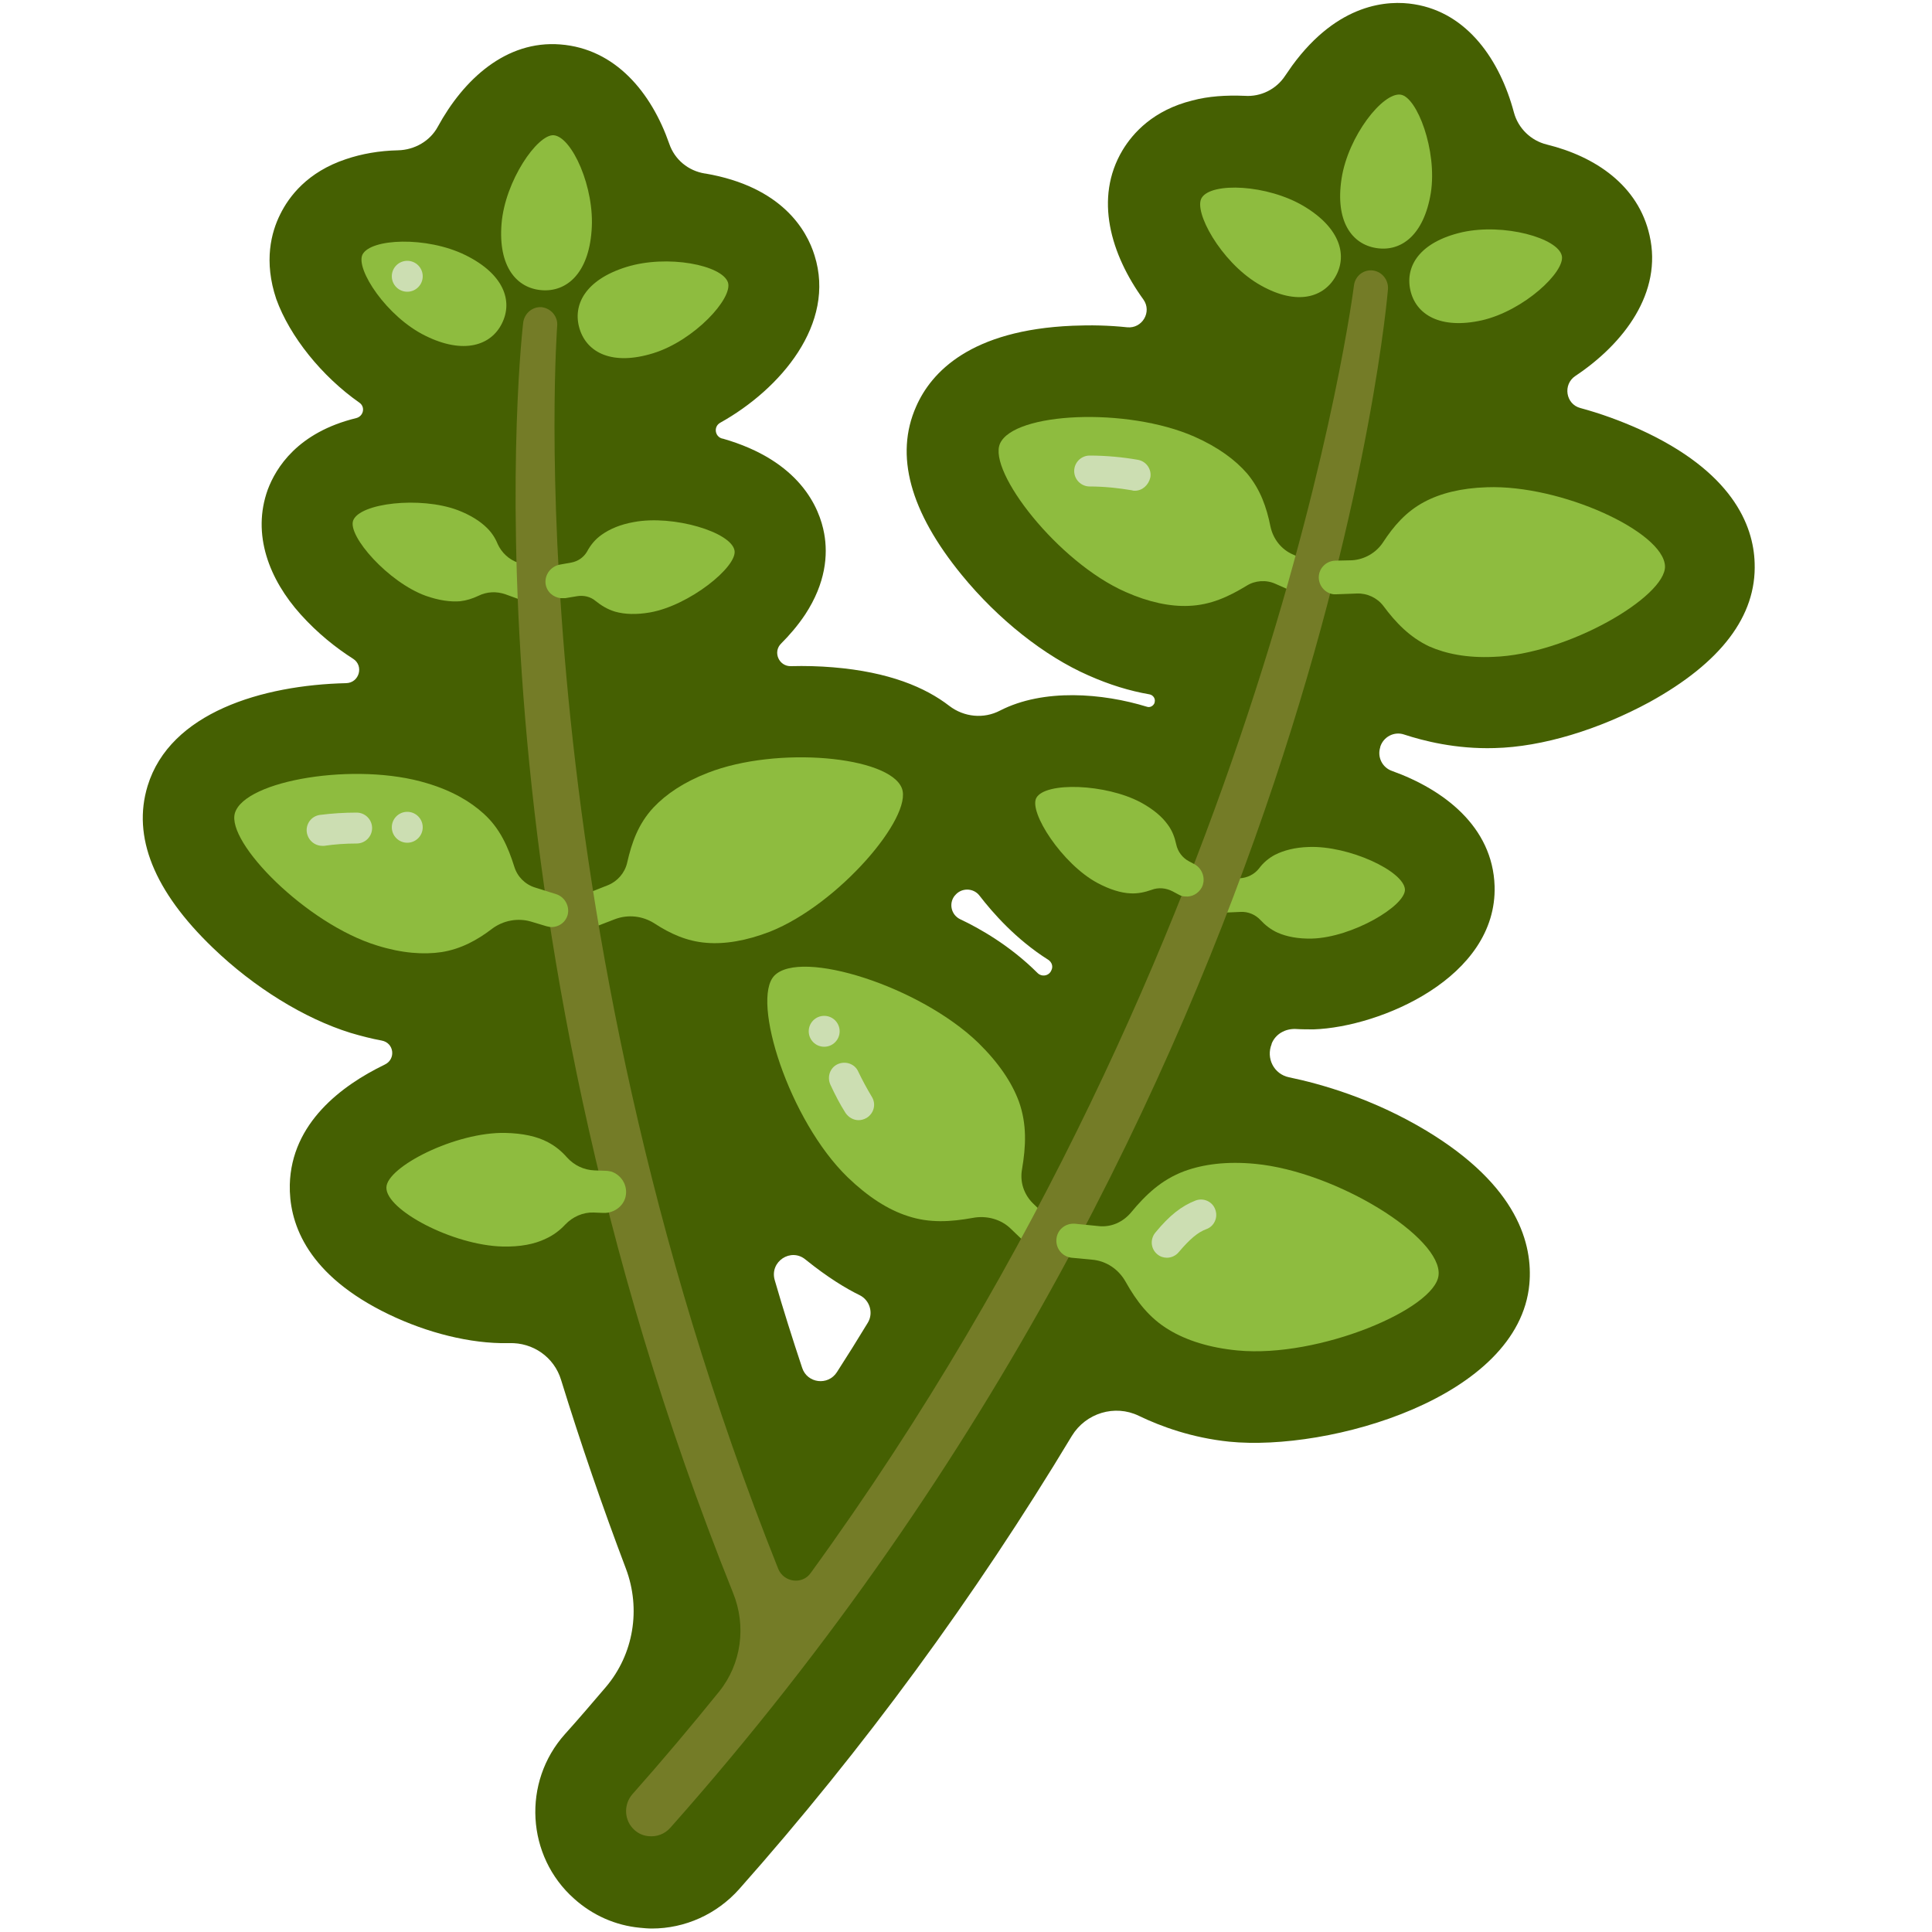 <?xml version="1.0" encoding="utf-8"?>
<!-- Generator: Adobe Illustrator 20.0.0, SVG Export Plug-In . SVG Version: 6.00 Build 0)  -->
<svg version="1.1" id="Layer_1" xmlns="http://www.w3.org/2000/svg" xmlns:xlink="http://www.w3.org/1999/xlink" x="0px" y="0px"
	 viewBox="0 0 500 500" style="enable-background:new 0 0 500 500;" xml:space="preserve">
<style type="text/css">
	.st0{fill:none;stroke:#456002;stroke-width:6;stroke-miterlimit:10;}
	.st1{fill:#80B039;}
	.st2{fill:none;stroke:#80B039;stroke-linecap:round;stroke-miterlimit:10;}
	.st3{fill:#7DAF1D;}
	.st4{display:none;fill:#D1A982;}
	.st5{fill:#7DAF1D;stroke:#2B6B03;stroke-width:7;stroke-miterlimit:10;}
	.st6{fill:#AFC96B;stroke:#41592B;stroke-width:6;stroke-linecap:round;stroke-linejoin:round;stroke-miterlimit:10;}
	.st7{fill:#00FFFF;}
	.st8{clip-path:url(#SVGID_2_);}
	.st9{fill:#669635;stroke:#5F0A38;stroke-width:6;stroke-linecap:round;stroke-linejoin:round;stroke-miterlimit:10;}
	.st10{fill:none;stroke:#2F5B04;stroke-miterlimit:10;}
	.st11{fill:#669635;stroke:#2F5B04;stroke-linecap:round;stroke-linejoin:round;stroke-miterlimit:10;}
	.st12{fill:#998004;stroke:#998004;stroke-width:6;stroke-linejoin:round;stroke-miterlimit:10;}
	.st13{fill:none;stroke:#7CA440;stroke-width:2;stroke-linecap:round;stroke-linejoin:round;stroke-miterlimit:10;}
	.st14{fill:#DCCB0D;}
	.st15{fill:#E0E6FF;}
	.st16{fill:#E5C403;}
	.st17{fill:#998004;}
	.st18{fill:none;stroke:#528B16;stroke-linecap:round;stroke-miterlimit:10;}
	.st19{fill:#EEF2FF;stroke:#AFADA7;stroke-miterlimit:10;}
	.st20{fill:#E5C403;stroke:#998004;stroke-miterlimit:10;}
	.st21{opacity:0.4;fill:none;stroke:#7CA440;stroke-miterlimit:10;}
	.st22{opacity:0.3;fill:none;stroke:#7CA440;stroke-miterlimit:10;}
	.st23{opacity:0.2;fill:none;stroke:#7CA440;stroke-miterlimit:10;}
	.st24{opacity:0.1;fill:none;stroke:#7CA440;stroke-miterlimit:10;}
	.st25{fill:#528B16;}
	.st26{fill:none;stroke:#FFFFFF;stroke-linecap:round;stroke-miterlimit:10;}
	.st27{fill:#FFFFFF;}
	.st28{fill:#7C710D;}
	.st29{fill:#7CA440;}
	.st30{fill:#BBB630;}
	.st31{fill:#C5B92E;}
	.st32{fill:#CFBD2D;}
	.st33{fill:#DAC02C;}
	.st34{fill:#EEF2FF;}
	.st35{fill:#AFADA7;}
	.st36{fill:#5ABC18;}
	.st37{fill:#1C6600;}
	.st38{fill:#5ABC18;stroke:#1C6600;stroke-linecap:round;stroke-linejoin:round;stroke-miterlimit:10;}
	.st39{fill:none;stroke:#FFFFFF;stroke-linecap:round;stroke-linejoin:round;stroke-miterlimit:10;}
	.st40{fill:#7FBA19;}
	.st41{fill:#426807;}
	.st42{fill:#FFFDFE;}
	.st43{fill:#E8C5D2;stroke:#5F0A38;stroke-linecap:round;stroke-linejoin:round;stroke-miterlimit:10;}
	.st44{fill:#DB5E8B;}
	.st45{fill:#5F0A38;}
	.st46{fill:#628855;}
	.st47{opacity:0.1;fill:#B2496B;}
	.st48{fill:none;stroke:#628855;stroke-miterlimit:10;}
	.st49{fill:none;stroke:#2F5B04;stroke-width:2;stroke-linecap:round;stroke-miterlimit:10;}
	.st50{fill:none;stroke:#669635;stroke-linecap:round;stroke-miterlimit:10;}
	.st51{fill:#2F5B04;}
	.st52{fill:none;stroke:#2F5B04;stroke-linecap:round;stroke-linejoin:round;stroke-miterlimit:10;}
	.st53{fill:none;stroke:#FFFFFF;stroke-width:0.489;stroke-linecap:round;stroke-linejoin:round;stroke-miterlimit:10;}
	.st54{opacity:0.7;fill:none;stroke:#FFFFFF;stroke-linecap:round;stroke-linejoin:round;stroke-miterlimit:10;}
	.st55{fill:#669635;}
	.st56{fill:#E8C5D2;}
	.st57{fill:#F9EFF3;}
	.st58{fill:none;stroke:#000000;stroke-miterlimit:10;}
	.st59{fill:#709335;stroke:#384B1D;stroke-miterlimit:10;}
	.st60{fill:#709335;stroke:#384B1D;stroke-width:6;stroke-linecap:round;stroke-linejoin:round;stroke-miterlimit:10;}
	.st61{fill:#B2C172;}
	.st62{fill:none;stroke:#B2C172;stroke-linecap:round;stroke-linejoin:round;stroke-miterlimit:10;}
	.st63{fill:#FCED00;}
	.st64{fill:#8E8300;}
	.st65{fill:#709335;}
	.st66{fill:none;stroke:#709335;stroke-width:2;stroke-linecap:round;stroke-linejoin:round;stroke-miterlimit:10;}
	.st67{fill:none;stroke:#B2C172;stroke-linecap:round;stroke-miterlimit:10;}
	.st68{fill:none;stroke:#709335;stroke-width:2;stroke-miterlimit:10;}
	.st69{opacity:0.5;fill:#B2C172;}
	.st70{opacity:0.6;fill:#709335;}
	.st71{opacity:0.8;fill:none;stroke:#FFFFFF;stroke-linecap:round;stroke-miterlimit:10;}
	.st72{fill:#384B1D;}
	.st73{fill:#98AE5F;}
	.st74{fill:#8BA452;}
	.st75{fill:#C6D3AF;}
	.st76{fill:#568B31;}
	.st77{fill:none;stroke:#6B9F47;stroke-width:2;stroke-linecap:round;stroke-miterlimit:10;}
	.st78{fill:#77AD4E;}
	.st79{fill:#548940;}
	.st80{fill:none;stroke:#AFC96B;stroke-linecap:round;stroke-miterlimit:10;}
	.st81{fill:none;stroke:#548940;stroke-linecap:round;stroke-miterlimit:10;}
	.st82{fill:#AFC96B;}
	.st83{fill:#41592B;}
	.st84{clip-path:url(#SVGID_8_);}
	.st85{fill:#7DAF1D;stroke:#2B6B03;stroke-miterlimit:10;}
	.st86{fill:none;stroke:#ABD171;stroke-miterlimit:10;}
	.st87{fill:none;stroke:#2B6B03;stroke-linecap:round;stroke-miterlimit:10;}
	.st88{fill:none;stroke:#ABD171;stroke-linecap:round;stroke-miterlimit:10;}
	.st89{fill:#ABD171;}
	.st90{fill:#2B6B03;}
	.st91{fill:none;stroke:#2B6B03;stroke-miterlimit:10;}
	.st92{clip-path:url(#SVGID_10_);}
	.st93{fill:none;stroke:#998004;stroke-linecap:round;stroke-miterlimit:10;}
	.st94{fill:none;stroke:#998004;stroke-width:1.5;stroke-linecap:round;stroke-miterlimit:10;}
	.st95{fill:none;stroke:#5CA223;stroke-width:3;stroke-linecap:round;stroke-miterlimit:10;}
	.st96{fill:#724753;}
	.st97{clip-path:url(#SVGID_12_);}
	.st98{fill:#747C27;}
	.st99{fill:#456002;}
	.st100{fill:#8EBC3F;}
	.st101{fill:#CCDEB2;}
</style>
<path class="st99" d="M145.2,357.1c5.1,16.5,10.7,32.8,16.8,48.9c3.9,10.4,2,22.1-5.2,30.6c-3.5,4.1-7,8.2-10.6,12.2
	c-11.1,12.4-10,31.6,2.4,42.6c4.8,4.3,10.7,6.9,17,7.5c1,0.1,2.1,0.2,3.1,0.2c8.6,0,16.8-3.7,22.6-10.2
	c32.1-36.2,61-75.6,86.1-117.3c3.6-5.9,11.1-8.2,17.3-5.2c5.8,2.8,13.8,5.7,23.4,6.7c25.8,2.6,75-11.3,77.7-40.8
	c0.9-10.1-2.8-25.3-26.7-39.7c-13.8-8.3-27.3-12.1-35.5-13.8c-3.9-0.8-6-4.9-4.5-8.6l0-0.1c1-2.5,3.5-3.9,6.2-3.8
	c1.6,0.1,3.2,0.1,4.7,0.1c17.2-0.6,47.5-13.4,46.8-37.1c-0.5-15.4-13.2-25-26.6-29.8c-2.5-0.9-3.8-3.6-3-6.1l0-0.1
	c0.8-2.6,3.6-4.1,6.2-3.2c4.9,1.6,13.3,3.8,23.4,3.5c12.4-0.3,27-4.8,40.1-11.9c18.5-10.2,27.7-22.3,27.2-36
	c-0.3-9.8-5.8-23.7-29.8-34.6c-4.9-2.2-10.1-4.1-15.3-5.5c-3.8-1-4.6-6.1-1.3-8.3c12.6-8.4,22.6-21.6,19.2-36.4
	c-2.9-12.9-14-20.4-26.6-23.5c-4.1-1-7.4-4.2-8.5-8.3c-3.6-13.5-12-25.8-25.8-28c-6.7-1.1-19.7-0.4-31.6,15.9
	c-0.6,0.9-1.2,1.7-1.8,2.6c-2.3,3.5-6.3,5.5-10.5,5.2c-4.8-0.2-9.4,0.1-13.5,1.2c-10.1,2.5-15.4,8.4-18.1,12.9
	c-7.4,12.4-3,27,5.4,38.6c2.3,3.2-0.3,7.6-4.2,7.2c-4.7-0.5-9.4-0.6-14.1-0.4c-26.4,1.1-36.6,12-40.5,20.9
	c-5.6,12.6-1.6,27.2,11.8,43.6c9.4,11.5,21.4,21,32.8,26c5.4,2.4,10.6,4,15.8,4.9c1,0.2,1.6,1.2,1.3,2.1l0,0.1c-0.3,0.8-1.2,1.3-2,1
	c-11.4-3.5-26.7-4.8-38,1c-4.2,2.2-9.3,1.7-13.1-1.2c-6.2-4.8-15.6-8.8-30.1-10c-3.6-0.3-7.3-0.4-10.9-0.3c-3.1,0.1-4.8-3.7-2.5-5.9
	c2-2,4.2-4.5,6.2-7.5c5.3-8.1,5.9-15.4,4.9-20.9c-1.2-6.7-6.3-18.9-26.3-24.6c0,0,0,0-0.1,0c-1.9-0.5-2.3-3.1-0.5-4.1
	c15.6-8.7,30-25.6,24.4-43.3c-2-6.5-8.4-17.8-28.3-21.2c0,0,0,0-0.1,0c-4.3-0.7-7.8-3.6-9.2-7.7c-4.6-13.2-13.9-24.6-28.2-25.7
	c-14-1.1-25,9-31.7,21.3c-2,3.7-6,6-10.3,6.1c-4.8,0.1-9.4,0.9-13.5,2.3c-9.9,3.3-14.7,9.6-17,14.3c-2.3,4.6-4.3,12.1-1,21.9
	C75,87.1,83.3,97.4,93,104.2c1.6,1.1,1.1,3.5-0.8,4c-15.2,3.7-20.8,12.9-22.9,18.5c-4.2,11.6,0.4,23.3,8.5,32.3
	c4.4,4.9,9.2,8.7,13.6,11.5c2.8,1.8,1.6,6.2-1.8,6.3c-21.7,0.5-45.6,7.6-51.4,26.6c-4,13.1,1.6,27.2,16.9,41.9
	c10.7,10.3,23.7,18.3,35.6,22c2.7,0.8,5.4,1.5,8.1,2c3.2,0.6,3.7,4.8,0.8,6.2c-0.1,0-0.1,0.1-0.2,0.1c-10.9,5.3-24,15-24.4,31
	c-0.2,9.2,3.7,22.3,23.7,32.6c9.9,5.1,21.1,8.2,30.9,8.4c0.7,0,1.5,0,2.2,0C137.9,347.4,143.4,351.2,145.2,357.1z M172.6,78.1
	L172.6,78.1C172.5,78.1,172.5,78.1,172.6,78.1C172.6,78.1,172.6,78.1,172.6,78.1z M224.6,342.3c-2.6,4.3-5.3,8.6-8,12.8
	c-2.3,3.6-7.7,2.9-9-1.1c-2.5-7.5-4.9-15.1-7.1-22.7c-1.4-4.8,4.2-8.5,8-5.3c5.7,4.6,10.5,7.5,14,9.2
	C225.1,336.5,226.1,339.8,224.6,342.3z M272.1,251.1L272.1,251.1c-0.6,1.5-2.5,1.8-3.6,0.7c-7.1-7.1-15.1-11.6-20-13.9
	c-2.3-1.1-3-4-1.5-6c0,0,0-0.1,0.1-0.1c1.6-2.1,4.8-2.1,6.4,0c3.4,4.4,9.4,11.3,17.8,16.6C272.2,249,272.6,250.1,272.1,251.1z"/>
<g>
	<g>
		<g>
			<path class="st100" d="M137.2,146.8l-3.2-1.2c-2.3-0.8-4.2-2.6-5.2-4.8c-0.6-1.5-1.5-2.9-2.7-4.1c-1.8-1.8-4.3-3.4-7.7-4.7
				c-9.7-3.6-25.3-1.8-27,2.7c-1.5,4,9.1,16,18.8,19.5c3.4,1.2,6.4,1.6,8.9,1.4c1.7-0.2,3.2-0.7,4.7-1.4c2.2-1.1,4.7-1.2,7-0.4
				l3.3,1.2c0.4,0.1,0.7,0.2,1.1,0.2c2.2,0.2,4.3-1.2,4.7-3.5C140.6,149.7,139.3,147.6,137.2,146.8z"/>
		</g>
	</g>
	<g>
		<g>
			<path class="st100" d="M272.9,316.8l-5.6-5.4c-2.3-2.3-3.4-5.5-2.8-8.8c1-5.9,1.3-11.6-0.8-17.5c-1.8-4.9-5.2-10-10.5-15.2
				c-15.2-14.7-46-24.4-52.8-17.4c-6.1,6.3,3.8,37.5,19,52.2c5.3,5.1,10.5,8.4,15.5,10c5.7,1.9,11.2,1.5,16.8,0.5
				c3.6-0.7,7.4,0.3,10,2.9l5.1,4.9c0.7,0.7,1.7,1.1,2.6,1.2c1.3,0.1,2.6-0.3,3.6-1.3C274.7,321.3,274.7,318.5,272.9,316.8z"/>
		</g>
	</g>
	<g>
		<g>
			<path class="st100" d="M338.7,219.2c-3.6,0.1-6.5,0.9-8.7,2c-1.7,0.9-3.1,2.1-4.2,3.6c-1.2,1.5-3,2.4-5,2.5l-4.6,0.2
				c-2.4,0.1-4.3,2.1-4.2,4.5c0.1,2.2,1.8,4,3.9,4.2c0.2,0,0.4,0,0.6,0l4.6-0.2c1.9-0.1,3.8,0.7,5.1,2.1c1.2,1.3,2.7,2.5,4.5,3.3
				c2.3,1,5.3,1.6,8.9,1.5c10.3-0.3,24.1-8.4,24-12.7C363.3,225.4,349,218.8,338.7,219.2z"/>
		</g>
	</g>
	<g>
		<g>
			<path class="st100" d="M340.8,146.2l-6.2-2.7c-3-1.3-5.1-4-5.8-7.2c-1-5-2.6-9.6-6-13.7c-3.1-3.6-7.6-6.9-13.7-9.6
				c-17.5-7.7-46.7-6.3-50.3,1.8c-3.2,7.2,15,30.7,32.5,38.4c6.1,2.7,11.6,3.8,16.3,3.6c5.7-0.2,10.4-2.4,15-5.2
				c2.2-1.4,5.1-1.6,7.5-0.5l7,3.1c0.4,0.2,0.9,0.3,1.3,0.4c1.8,0.2,3.7-0.8,4.5-2.6C344,149.8,343,147.2,340.8,146.2z"/>
		</g>
	</g>
	<g>
		<g>
			<path class="st100" d="M233.4,204c-3.2-8.3-32.3-11-50.2-4c-6.2,2.4-10.8,5.5-14.1,9c-3.9,4.2-5.6,9-6.8,14.3
				c-0.6,2.6-2.5,4.8-5,5.8l-7.1,2.8c-2.3,0.9-3.4,3.4-2.5,5.7c0.6,1.6,2.1,2.6,3.7,2.8c0.7,0.1,1.4,0,2-0.3l5.7-2.2
				c3.4-1.3,7.2-0.9,10.3,1.1c4,2.6,8.3,4.6,13.4,5c4.7,0.4,10.3-0.5,16.5-2.9C217.1,234,236.3,211.4,233.4,204z"/>
		</g>
	</g>
	<g>
		<g>
			<path class="st98" d="M355.3,70c-2.4-0.3-4.6,1.4-4.9,3.9c0,0-21.2,168.7-140.6,333.2c-2.2,3.1-7,2.4-8.4-1.1
				c-68.5-171.7-57.2-321.7-57.2-321.7c0.2-2.4-1.6-4.5-4-4.8c-2.4-0.2-4.5,1.6-4.8,4c0,0-17.9,148.9,54.3,328.7
				c3.5,8.6,2.2,18.4-3.6,25.6c-7.2,8.9-14.6,17.7-22.4,26.5c-2.4,2.7-2.2,6.9,0.5,9.3c1.1,1,2.4,1.5,3.7,1.6c2,0.2,4.1-0.5,5.6-2.2
				C342.5,282.6,359.2,74.9,359.2,74.9C359.4,72.5,357.7,70.3,355.3,70z"/>
		</g>
	</g>
	<g>
		<g>
			<g>
				<path class="st100" d="M370.3,49.9c-1.8,11-7.7,15.3-14.1,14.3c-6.4-1-10.7-7-9-18s10.7-22.4,15.3-21.7
					C366.7,25.1,372,38.9,370.3,49.9z"/>
			</g>
		</g>
	</g>
	<g>
		<g>
			<g>
				<path class="st100" d="M383.5,82.9c-10.8,2.4-17.1-1.5-18.5-7.8c-1.4-6.3,2.5-12.5,13.4-15c10.8-2.4,24.8,1.5,25.8,6.1
					C405.1,70.3,394.4,80.4,383.5,82.9z"/>
			</g>
		</g>
	</g>
	<g>
		<g>
			<g>
				<path class="st100" d="M325.5,73.4c9.5,5.7,16.7,3.9,20-1.6s1.5-12.7-8-18.4s-24-6.3-26.5-2.2C308.8,54.7,315.9,67.6,325.5,73.4
					z"/>
			</g>
		</g>
	</g>
	<g>
		<g>
			<path class="st100" d="M384.8,126.1c-6.7,0.2-12.1,1.6-16.2,3.8c-4.7,2.5-7.9,6.2-10.7,10.5c-1.8,2.7-4.8,4.4-8,4.6l-4.4,0.1
				c-2.4,0.1-4.3,2.1-4.2,4.5c0.1,2.2,1.8,4,3.9,4.2c0.2,0,0.4,0,0.6,0l5.4-0.2c2.6-0.1,5.2,1.1,6.8,3.2c3.2,4.3,6.8,8.1,11.9,10.5
				c4.3,1.9,9.8,3,16.5,2.7c19.2-0.6,44.8-15.6,44.5-23.5C430.5,137.6,404,125.4,384.8,126.1z"/>
		</g>
	</g>
	<g>
		<g>
			<path class="st100" d="M324.8,301.2c-7.3-0.7-13.4,0.1-18.3,1.9c-5.9,2.2-10,6.1-13.8,10.7c-2.1,2.5-5.2,3.9-8.5,3.5l-6-0.6
				c-2.4-0.2-4.6,1.5-4.8,4c-0.2,2.4,1.5,4.5,3.9,4.8c0,0,0,0,0,0l5.3,0.5c3.7,0.3,6.9,2.5,8.7,5.7c2.8,5,6.1,9.4,11.3,12.5
				c4.5,2.7,10.4,4.6,17.7,5.3c21.1,2,51.2-10.8,52-19.5C373.3,320.3,345.9,303.2,324.8,301.2z"/>
		</g>
	</g>
	<g>
		<g>
			<path class="st101" d="M302,325.5c-0.9,0-1.8-0.3-2.5-0.9c-1.7-1.4-1.9-3.9-0.5-5.6c3.7-4.5,6.8-6.9,10.4-8.3
				c2.1-0.8,4.4,0.3,5.1,2.3c0.8,2.1-0.3,4.4-2.3,5.1c-2.2,0.8-4.3,2.6-7.1,5.9C304.3,325,303.1,325.5,302,325.5z"/>
		</g>
	</g>
	<g>
		<g>
			<path class="st100" d="M309.2,223.7l-1.5-0.8c-1.7-0.9-2.9-2.5-3.3-4.4c-0.4-1.8-1-3.5-2.2-5.1c-1.5-2.1-3.8-4-6.9-5.7
				c-9.1-4.9-24.8-5.4-27.1-1.2c-2,3.7,6.7,17.1,15.8,22c3.2,1.7,6.1,2.6,8.6,2.7c1.9,0.1,3.7-0.3,5.4-0.9c1.8-0.7,3.8-0.5,5.5,0.4
				l1.5,0.8c0.5,0.3,1.1,0.5,1.7,0.5c1.7,0.2,3.4-0.7,4.3-2.3C312.1,227.6,311.3,224.9,309.2,223.7z"/>
		</g>
	</g>
	<g>
		<g>
			<g>
				<path class="st100" d="M129.8,57.9c-0.9,11.1,3.9,16.7,10.4,17.2c6.4,0.5,12.1-4.3,12.9-15.4c0.9-11.1-5.1-24.3-9.8-24.7
					C139.1,34.7,130.7,46.8,129.8,57.9z"/>
			</g>
		</g>
	</g>
	<g>
		<g>
			<g>
				<path class="st100" d="M110.1,86.9c9.9,4.9,17,2.5,19.8-3.2c2.9-5.8,0.5-12.8-9.5-17.7s-24.5-4.3-26.6-0.1
					C92,69.7,100.1,82,110.1,86.9z"/>
			</g>
		</g>
	</g>
	<g>
		<g>
			<g>
				<path class="st100" d="M169.1,91.4c-10.6,3.3-17.2-0.1-19.1-6.3c-1.9-6.2,1.5-12.7,12.1-16c10.6-3.3,24.8-0.5,26.3,4
					C189.7,77.2,179.7,88.1,169.1,91.4z"/>
			</g>
		</g>
	</g>
	<g>
		<g>
			<path class="st100" d="M143.9,231.4l-5.4-1.7c-2.6-0.8-4.6-2.8-5.4-5.4c-1.6-5.1-3.7-9.9-7.9-13.7c-3.5-3.2-8.3-6-14.7-7.9
				c-18.3-5.6-47.1-0.8-49.7,7.7c-2.3,7.6,18.5,28.7,36.8,34.3c6.4,2,12,2.4,16.7,1.7c5-0.8,9.2-3.1,13-6c2.9-2.2,6.7-2.9,10.1-1.9
				l4,1.2c0.3,0.1,0.6,0.1,0.9,0.2c2,0.2,4-1,4.6-3.1C147.5,234.6,146.2,232.1,143.9,231.4z"/>
		</g>
	</g>
	<g>
		<g>
			<path class="st101" d="M222.2,289.9c-1.3,0-2.6-0.7-3.4-1.9c-1.4-2.2-2.7-4.7-3.9-7.3c-0.9-2-0.1-4.4,1.9-5.3
				c2-0.9,4.4-0.1,5.3,1.9c1.1,2.3,2.3,4.5,3.5,6.5c1.2,1.9,0.6,4.3-1.3,5.5C223.6,289.7,222.9,289.9,222.2,289.9z"/>
		</g>
	</g>
	<g>
		<g>
			<path class="st101" d="M293.7,127c-0.2,0-0.5,0-0.7-0.1c-3.5-0.6-7.3-1-11-1c-2.2,0-4-1.8-4-4s1.8-4,4-4c4.2,0,8.5,0.4,12.5,1.1
				c2.2,0.4,3.6,2.5,3.2,4.6C297.2,125.6,295.6,127,293.7,127z"/>
		</g>
	</g>
	<g>
		<g>
			<path class="st101" d="M83.4,218.9c-2,0-3.7-1.5-4-3.5c-0.3-2.2,1.2-4.2,3.4-4.5c3.1-0.4,6.3-0.6,9.5-0.6c2.2,0,4,1.8,4,4
				s-1.8,4-4,4c-2.9,0-5.7,0.2-8.4,0.6C83.7,218.9,83.5,218.9,83.4,218.9z"/>
		</g>
	</g>
	<g>
		<g>
			<path class="st100" d="M164.1,135.1c-3.5,0.6-6.3,1.8-8.4,3.3c-1.7,1.2-2.9,2.7-3.8,4.4c-0.9,1.5-2.4,2.5-4.1,2.8l-2.8,0.5
				c-2.4,0.4-4.1,2.6-3.8,5c0.3,2.1,2,3.5,3.9,3.7c0.4,0,0.8,0,1.2,0l3-0.5c1.7-0.3,3.5,0.1,4.8,1.2c1.5,1.2,3.1,2.2,5.1,2.8
				c2.5,0.7,5.5,0.8,9,0.2c10.2-1.8,22.6-11.8,21.9-16C189.3,137.7,174.2,133.2,164.1,135.1z"/>
		</g>
	</g>
	<g>
		<g>
			<path class="st100" d="M130.1,322.6c4.5,0.1,8.2-0.6,11.1-2c2-0.9,3.7-2.2,5.1-3.7c1.9-2,4.6-3.2,7.3-3.1l2.6,0.1
				c2.9,0.1,5.5-2,5.8-4.8c0.3-2.7-1.4-5.1-3.8-5.9c-0.5-0.1-1-0.2-1.5-0.2l-2.8-0.1c-2.8-0.1-5.3-1.3-7.2-3.4
				c-1.4-1.6-3-2.9-4.9-3.9c-2.8-1.5-6.5-2.3-11-2.4c-12.9-0.3-30.7,8.8-30.8,14.1C99.8,313.1,117.2,322.3,130.1,322.6z"/>
		</g>
	</g>
	<g>
		<circle class="st101" cx="213.3" cy="266.9" r="4"/>
	</g>
	<g>
		<circle class="st101" cx="105.4" cy="214.1" r="4"/>
	</g>
	<g>
		<circle class="st101" cx="105.4" cy="71.5" r="4"/>
	</g>
</g>
</svg>